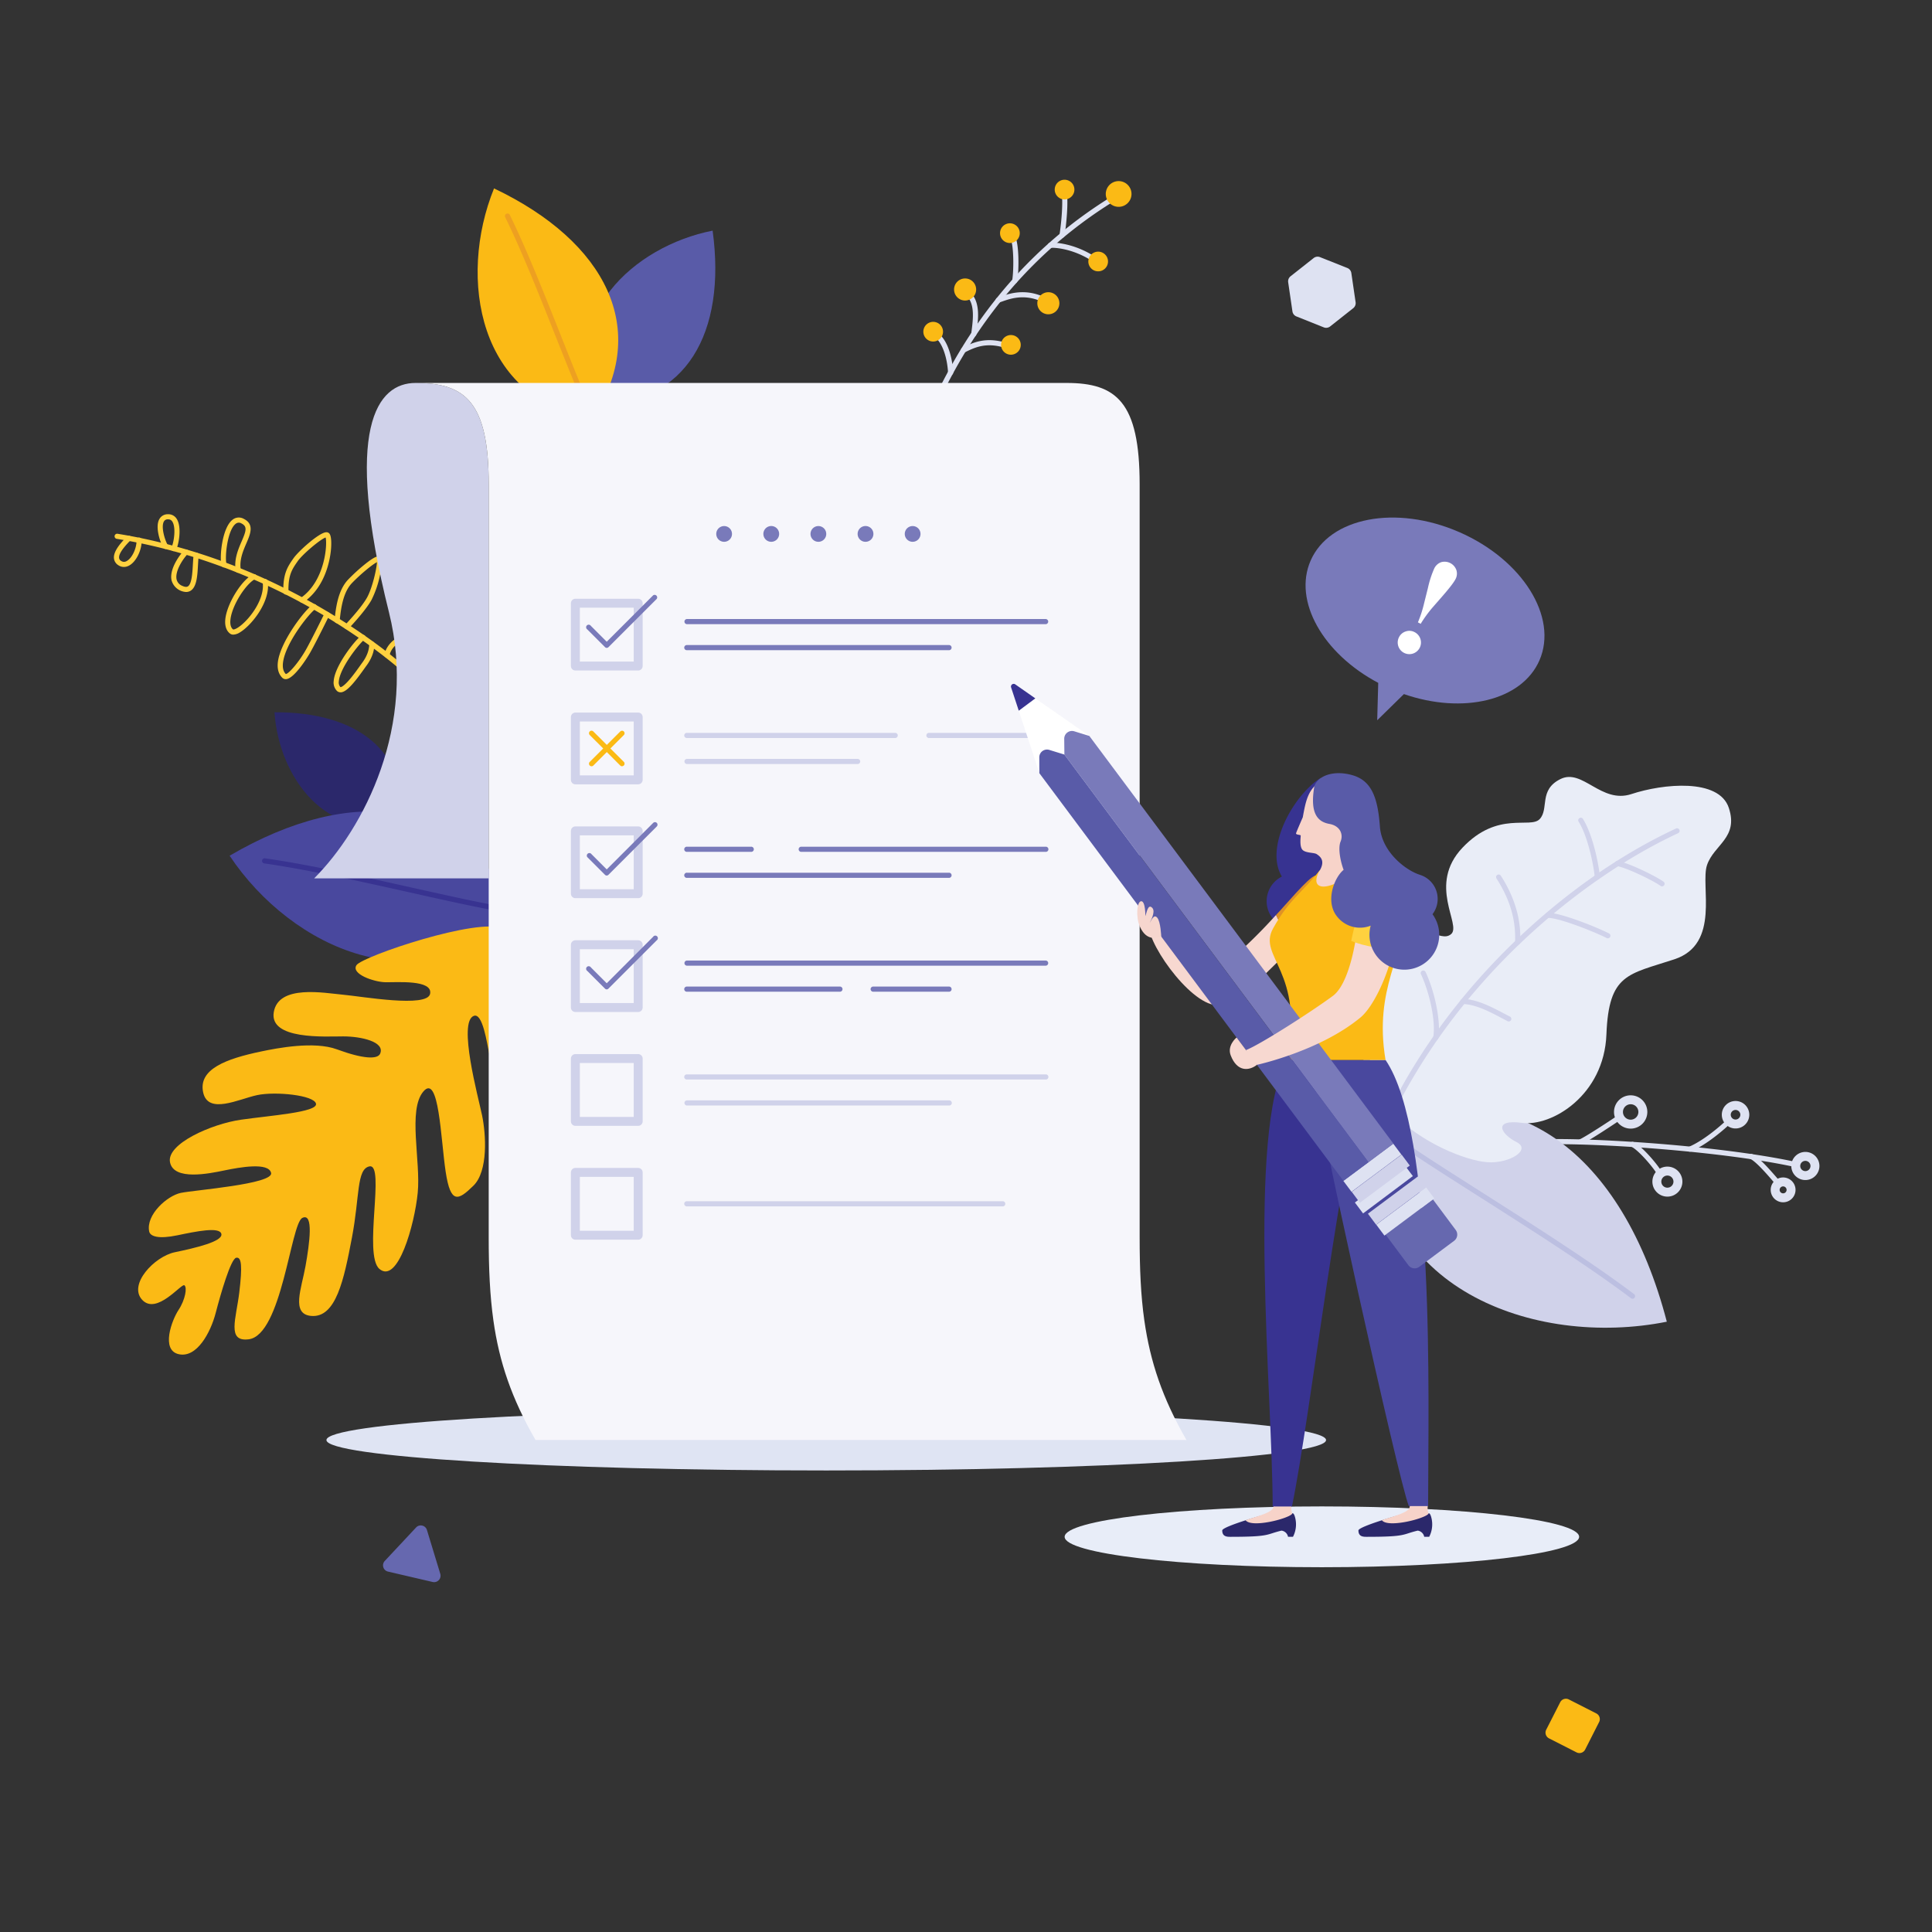<svg xmlns="http://www.w3.org/2000/svg" viewBox="0 0 1080 1080"><rect x="0" y="0" width="1080" height="1080" fill="#333333" stroke="none"/><defs><style>.cls-1{isolation:isolate;}.cls-2{fill:#dee2f2;}.cls-18,.cls-3{fill:none;stroke-linecap:round;stroke-linejoin:round;stroke-width:5px;}.cls-3{stroke:#dee2f2;}.cls-4{fill:#d0d2ea;}.cls-5{fill:#bcbfe1;}.cls-6{fill:#2b286b;}.cls-7{fill:#49489e;}.cls-8{fill:#383391;}.cls-9{fill:#595ba8;}.cls-10{fill:#fbba15;}.cls-11{fill:#eda021;}.cls-12{fill:#e9edf7;}.cls-13{fill:#ffd13f;}.cls-14{fill:#e8edf8;}.cls-14,.cls-15{mix-blend-mode:multiply;}.cls-15{fill:#dfe4f3;}.cls-16{fill:#f6f6fb;}.cls-17{fill:#797aba;}.cls-18{stroke:#d0d2ea;}.cls-19{fill:#373391;}.cls-20{fill:#f7d8d0;}.cls-21{fill:#df9226;}.cls-22{fill:#f7d3c9;}.cls-23{fill:#fff;}.cls-24{fill:#6668af;}.cls-25{fill:#f6d6ce;}</style></defs><g class="cls-1"><g id="Layer_1" data-name="Layer 1"><path class="cls-2" d="M1003.92,652.42a1.65,1.65,0,0,1-.31,0c-44.27-9.68-125.82-14.66-149.91-12.18a1.44,1.44,0,1,1-.3-2.86c24.27-2.5,106.32,2.5,150.83,12.23a1.44,1.44,0,0,1-.31,2.85Z"/><path class="cls-3" d="M1005.42,648a5.36,5.36,0,1,1,0,7.58A5.35,5.35,0,0,1,1005.42,648Z"/><path class="cls-3" d="M966.52,619.48a5.18,5.18,0,1,1,0,7.33A5.18,5.18,0,0,1,966.52,619.48Z"/><path class="cls-3" d="M927.91,656.37a5.89,5.89,0,1,1,0,8.32A5.9,5.9,0,0,1,927.91,656.37Z"/><path class="cls-3" d="M906.74,616.78a6.81,6.81,0,1,1,0,9.63A6.8,6.8,0,0,1,906.74,616.78Z"/><path class="cls-3" d="M993.64,662a4.44,4.44,0,1,1,0,6.29A4.43,4.43,0,0,1,993.64,662Z"/><path class="cls-2" d="M994.12,663a1.44,1.44,0,0,1-1.08-.48c-.43-.48-1-1.14-1.66-1.91-3.15-3.67-9.7-11.29-13-12.8a1.44,1.44,0,1,1,1.2-2.61c3.56,1.63,9.08,7.84,14,13.53.65.76,1.21,1.41,1.63,1.88a1.44,1.44,0,0,1-.12,2A1.38,1.38,0,0,1,994.12,663Z"/><path class="cls-2" d="M944.71,643.8a1.44,1.44,0,0,1-.56-2.76c8.84-3.72,19.1-13,21.36-15.24a1.44,1.44,0,1,1,2,2c-2.88,2.89-13.17,12-22.28,15.86A1.64,1.64,0,0,1,944.71,643.8Z"/><path class="cls-2" d="M927.91,657.81a1.43,1.43,0,0,1-1.32-.89C925.39,654,916.16,643,911.91,641a1.44,1.44,0,0,1,1.22-2.6c5,2.37,14.7,13.94,16.11,17.38a1.44,1.44,0,0,1-.78,1.88A1.5,1.5,0,0,1,927.91,657.81Z"/><path class="cls-2" d="M883.33,639.8a1.44,1.44,0,0,1-.53-2.78c3-1.19,17.71-10.83,21.81-13.67a1.44,1.44,0,0,1,1.64,2.37c-2.57,1.77-18.71,12.53-22.39,14A1.46,1.46,0,0,1,883.33,639.8Z"/><path class="cls-4" d="M770,629.45c76.12-31.72,137.25,15.36,161.76,109.39C857.35,753.73,766.21,719.58,770,629.45Z"/><path class="cls-5" d="M912.58,726a1.4,1.4,0,0,1-.87-.29c-22.93-17.35-55.39-38-84-56.21-23.65-15.05-46-29.27-58.56-38.86a1.43,1.43,0,0,1,1.74-2.28c12.47,9.51,34.76,23.69,58.37,38.71,28.67,18.25,61.18,38.93,84.2,56.35a1.43,1.43,0,0,1,.28,2A1.41,1.41,0,0,1,912.58,726Z"/><path class="cls-6" d="M223.35,458.87c5.18-38.75-23.87-61-69.9-60.7C155.77,434.07,182.57,471.64,223.35,458.87Z"/><path class="cls-7" d="M286.36,509.05c-25.86-62.86-88.93-71.12-158-30.7C163,530.42,236,563.71,286.36,509.05Z"/><path class="cls-8" d="M286.36,510.49l-.2,0c-12.92-1.75-34.23-6.51-56.79-11.55-27.3-6.1-58.23-13-81.7-16.29a1.44,1.44,0,0,1,.4-2.85c23.58,3.3,54.58,10.22,81.93,16.33,22.5,5,43.75,9.78,56.55,11.51a1.44,1.44,0,0,1-.19,2.87Z"/><path class="cls-9" d="M334.14,225.85c49.08.15,72.06-39.63,64.22-96.92C354,137.65,311.6,177.14,334.14,225.85Z"/><path class="cls-10" d="M331.31,233.73c32.49-49.26,7.62-98.56-55.14-128.41C255.73,155.63,267.49,224.31,331.31,233.73Z"/><path class="cls-11" d="M331.31,235.17a1.45,1.45,0,0,1-1.29-.79c-5.06-10.14-12-27.78-19.45-46.45-8.95-22.56-19.1-48.13-28.2-66.57a1.44,1.44,0,0,1,2.58-1.27c9.15,18.54,19.32,44.17,28.29,66.78,7.38,18.61,14.35,36.19,19.36,46.22a1.44,1.44,0,0,1-1.29,2.08Z"/><path class="cls-12" d="M778.19,622c-12.87-13.47-33.49-57.16-4-85.35,13.34-12.76,17.59-15.32,25-14.77,4.82.36,8.7,3.11,12,.28,6-5.18-13.43-27.45,6.37-48.32s37.88-10.29,43.17-16-.7-16.32,11.63-22.37,22.69,14,39.61,8.42c17.61-5.82,48.93-9,54.45,7.72s-8.29,20.53-12.18,31.95S962,527.66,936,536.25c-25.85,8.53-36.69,7.91-38,42s-30.64,51.64-47.18,49.44-11.89,6.28-3.15,10.68-4.12,12.23-16.28,11.31S794.34,638.88,778.19,622Z"/><path class="cls-4" d="M773.66,631.57a1.41,1.41,0,0,1-.6-.13,1.44,1.44,0,0,1-.7-1.91c17.64-38,42.78-72.88,74.74-103.6,27.68-26.61,58.72-48.32,89.78-62.78a1.43,1.43,0,1,1,1.21,2.6C884.7,490.61,813.81,547,775,630.74A1.46,1.46,0,0,1,773.66,631.57Z"/><path class="cls-4" d="M892.86,491.71a1.43,1.43,0,0,1-1.43-1.37c-.18-4.2-3.35-22.1-9-31.06a1.44,1.44,0,0,1,2.43-1.54c6,9.56,9.26,27.94,9.46,32.47a1.43,1.43,0,0,1-1.37,1.5Z"/><path class="cls-4" d="M929.09,495.47a1.4,1.4,0,0,1-.84-.27c-3.75-2.7-18-9.81-24.29-11.05a1.44,1.44,0,1,1,.55-2.82c6.79,1.33,21.4,8.65,25.42,11.54a1.45,1.45,0,0,1,.33,2A1.43,1.43,0,0,1,929.09,495.47Z"/><path class="cls-4" d="M848.36,528.14h-.05a1.43,1.43,0,0,1-1.38-1.49c.29-7.9-.46-20.19-10.36-35.54a1.44,1.44,0,1,1,2.42-1.56c11.53,17.89,11,32.43,10.81,37.21A1.44,1.44,0,0,1,848.36,528.14Z"/><path class="cls-4" d="M898.77,524.52a1.39,1.39,0,0,1-.65-.16c-8.13-4.09-27.25-11.47-33-11.25a1.44,1.44,0,0,1-.11-2.87c6.52-.26,26.28,7.44,34.45,11.56a1.44,1.44,0,0,1-.64,2.72Z"/><path class="cls-4" d="M843.42,571a1.5,1.5,0,0,1-.64-.15c-1.14-.57-2.33-1.21-3.6-1.88-6.27-3.31-14.08-7.44-21.35-7.73a1.44,1.44,0,1,1,.11-2.87c7.92.31,16,4.61,22.58,8.06,1.26.67,2.44,1.29,3.55,1.85a1.44,1.44,0,0,1-.65,2.72Z"/><path class="cls-4" d="M802.62,581.43l-.24,0a1.45,1.45,0,0,1-1.18-1.66c1.41-8.2-1.69-24-6.89-35.22a1.43,1.43,0,1,1,2.6-1.21c5.42,11.67,8.61,28.23,7.13,36.92A1.44,1.44,0,0,1,802.62,581.43Z"/><path class="cls-13" d="M228.65,378.15a1.43,1.43,0,0,1-1-.4c-.64-.61-64.24-60.58-162.39-76.54a1.43,1.43,0,1,1,.46-2.83c38.61,6.28,76.45,19.95,112.47,40.65,32.58,18.73,50.69,35.92,51.44,36.64a1.44,1.44,0,0,1-1,2.48Z"/><path class="cls-13" d="M69.28,316.93a5.63,5.63,0,0,1-3.17-1,5.13,5.13,0,0,1-2.4-3.76C63.25,308,68,303,70.59,300.33l.37-.4a1.44,1.44,0,0,1,2.08,2l-.38.4c-1.92,2-6.41,6.65-6.09,9.54a2.18,2.18,0,0,0,1.13,1.68,2.79,2.79,0,0,0,3.14.07c3-1.63,5.58-7.13,5.48-11.53a1.44,1.44,0,1,1,2.87-.06c.12,5.5-3.07,12-7,14.11A6.15,6.15,0,0,1,69.28,316.93Z"/><path class="cls-13" d="M97.11,308.1a1.45,1.45,0,0,1-.67-.17,1.43,1.43,0,0,1-.59-1.94c1.25-2.37,2.69-10.82.54-14.32a2.62,2.62,0,0,0-2.47-1.36,2.4,2.4,0,0,0-2.33,1.25c-1.66,3,.52,10.33,2.21,13.16a1.44,1.44,0,0,1-2.47,1.48c-1.7-2.84-4.77-11.49-2.26-16a5.27,5.27,0,0,1,4.79-2.73,5.45,5.45,0,0,1,5,2.72c2.85,4.64,1.06,14.33-.46,17.18A1.44,1.44,0,0,1,97.11,308.1Z"/><path class="cls-13" d="M104,330.92a8.89,8.89,0,0,1-8.14-6.7c-1.2-6.33,4.69-14.14,7.06-16.62a1.44,1.44,0,1,1,2.08,2c-3.12,3.26-7.14,9.79-6.32,14.11a5.13,5.13,0,0,0,3.2,3.78c1.37.63,2.42.74,3.13.31,2.2-1.32,2.55-7.56,2.8-12.11.12-2,.22-3.91.45-5.53a1.43,1.43,0,0,1,2.84.4c-.2,1.5-.31,3.34-.42,5.29-.34,6.05-.69,12.31-4.19,14.41A4.75,4.75,0,0,1,104,330.92Z"/><path class="cls-13" d="M133.16,320.2a1.45,1.45,0,0,1-1.42-1.2c-1-6.29,1.4-11.9,3.35-16.4,2.6-6,3.22-8.27-.11-10a2.78,2.78,0,0,0-3.3.26c-4.52,3.58-6.1,18.23-5.09,22.44a1.44,1.44,0,1,1-2.79.68c-1.17-4.87.4-20.85,6.1-25.37a5.59,5.59,0,0,1,6.37-.57c6,3,3.72,8.43,1.46,13.65-1.89,4.38-4,9.34-3.15,14.8a1.44,1.44,0,0,1-1.19,1.64A.93.93,0,0,1,133.16,320.2Z"/><path class="cls-13" d="M130.43,354.76a3,3,0,0,1-1.88-.61c-1.44-1.12-3.06-3.41-2.6-8,.87-8.59,9.07-21.92,15.39-25a1.44,1.44,0,1,1,1.26,2.58c-5,2.46-13,14.63-13.79,22.74-.26,2.61.24,4.43,1.5,5.41.19.07,1.49,0,4.1-2.07,5.79-4.51,13.74-15.38,12.42-24.37a1.44,1.44,0,1,1,2.84-.42c1.7,11.55-9.44,24.9-15.63,28.53A7.48,7.48,0,0,1,130.43,354.76Z"/><path class="cls-13" d="M168.85,336.92a1.45,1.45,0,0,1-1.18-.62,1.43,1.43,0,0,1,.37-2c13.72-9.5,15-30,14-33.83-2.88.9-12.87,9.29-15.66,13.29-3.09,4.45-5.33,7.66-5.13,17a1.44,1.44,0,1,1-2.87.06c-.22-10.27,2.5-14.17,5.65-18.69,2.77-4,14.13-14.18,18.12-14.58a2.17,2.17,0,0,1,1.83.56c1.47,1.4,1.24,6.55,1.07,8.7-.38,4.77-2.61,21-15.38,29.86A1.45,1.45,0,0,1,168.85,336.92Zm13-36.88Z"/><path class="cls-13" d="M159.71,379.65a2.64,2.64,0,0,1-1.86-.73c-2-1.94-2.89-4.74-2.57-8.3,1.06-11.58,15.19-29.79,19.5-32.63a1.44,1.44,0,1,1,1.58,2.4c-3.32,2.19-17.21,19.42-18.21,30.49-.24,2.61.31,4.59,1.62,5.9,1.65-.11,7.33-6.64,11.29-13.67,3.28-5.84,10.35-20.22,10.42-20.37a1.44,1.44,0,0,1,2.58,1.27c-.07.15-7.17,14.6-10.5,20.5-2.09,3.72-9,14.46-13.39,15.11Zm.13-2.81Z"/><path class="cls-13" d="M193.9,351.76a1.48,1.48,0,0,1-1-.4,1.44,1.44,0,0,1,0-2c.09-.1,9-9.4,12.29-15.35,2.9-5.18,5.45-16.27,5.51-19.75-2.51,1.27-9,6.54-14,11.73-5.21,5.44-6.21,15.2-6.82,21a1.44,1.44,0,1,1-2.86-.29c.64-6.2,1.72-16.57,7.6-22.72a102.84,102.84,0,0,1,9.76-8.87c5.53-4.38,7.27-4.6,8.42-3.51.47.46,1.6,1.53-.51,10.53a56.34,56.34,0,0,1-4.62,13.25c-3.51,6.27-12.35,15.54-12.73,15.93A1.41,1.41,0,0,1,193.9,351.76Zm16.69-38.38Z"/><path class="cls-13" d="M190.33,387a2.87,2.87,0,0,1-2-.8,6.63,6.63,0,0,1-1.79-5.49c.62-8.7,12.12-23.07,15.49-25.49a1.44,1.44,0,1,1,1.68,2.33c-2.61,1.87-13.76,15.75-14.3,23.36a3.81,3.81,0,0,0,.91,3.21s1.21.23,5-4.15c2.42-2.81,4.93-6.36,6.76-8.95l.73-1c3.21-4.51,3.62-8.23,3.58-10.05a1.44,1.44,0,0,1,1.41-1.47,1.41,1.41,0,0,1,1.46,1.41c.06,2.65-.6,6.85-4.1,11.78l-.73,1c-5.19,7.34-10.15,14-13.76,14.31Z"/><path class="cls-13" d="M222.68,372.86h-.13a1.45,1.45,0,0,1-1.3-1.57c.3-3.21,2.84-7.44,4.88-10.85.54-.9,1.06-1.77,1.48-2.53a7.15,7.15,0,0,0-3.82.92c-3.15,1.63-5.69,4.84-6,7.63a1.44,1.44,0,0,1-2.86-.35c.46-3.72,3.57-7.76,7.56-9.83,2.89-1.5,5.68-1.68,7.87-.5a1.43,1.43,0,0,1,.65,1.81,39,39,0,0,1-2.38,4.33c-1.9,3.15-4.25,7.08-4.49,9.64A1.43,1.43,0,0,1,222.68,372.86Z"/><path class="cls-10" d="M281,519.16c7.38,3.71,22.57,80,8.17,83.83-11.21,3-14.65-8.81-15.56-13.2-1.43-6.92-3.8-23.78-8.75-21.91-9,3.39,2.47,45.27,4.63,55.65s3.52,31.11-4.86,39.3-12.73,10.56-15.5-7.81-3.69-55.22-12.47-44.86-1.39,38.79-3.15,56.64S222.37,718,212.1,709.34c-9.18-7.77,3.46-59.2-5.6-57.32-7.26,1.51-5.35,16.72-9.78,39.91s-8.84,45-22.87,43.67c-11.26-1.09-5.29-15.34-3.06-27.88s4.67-30.1-1.8-26.89-11.45,65.56-30,67.85c-12.29,1.51-7-11.45-5.23-26.18s1.3-20-1.72-19.41S123.37,723.2,120.56,734s-10.5,25.28-20.64,23-3.86-19.08-.1-24.75,4.93-12.68,3.23-13.78-15.43,16.73-23.51,8.21S86.26,702.39,97.75,700s26.9-6,26-10.2-14.16-1.43-24.64.75-15.13.65-15.71-2.15c-1.93-9.31,10.06-20,17.72-21.58s51.72-4.92,50.43-11.1-17.68-3.19-26.14-1.44-28.2,5.86-30.36-4.51,23.28-21.49,39.6-23.84,43-4.16,42-8.94-22.66-7-32.93-4.81-27.53,11.13-30.18-1.64,12.49-18.62,32.66-22.81c8.43-1.76,29.33-5.88,42.12-1.15C203,592,211.09,592.28,212.51,589c2.83-6.63-10.62-9.66-20.7-9.65s-41.41,2-38.76-13.59,28.26-10.65,38.75-9.71,47.15,7.47,48.64-.54-18.75-6.3-25.09-6.44-19.34-4.62-16.06-9.56S267.85,512.52,281,519.16Z"/><path class="cls-2" d="M519.34,234a1.41,1.41,0,0,1-.6-.13A1.45,1.45,0,0,1,518,232c11.14-24.12,37.22-80.62,101.62-121a1.44,1.44,0,0,1,1.53,2.44c-63.68,40-89.51,95.92-100.54,119.82A1.43,1.43,0,0,1,519.34,234Z"/><path class="cls-2" d="M611.06,146a1.47,1.47,0,0,1-.77-.23c-10.39-6.65-20.32-7.46-23-7.21a1.44,1.44,0,0,1-.26-2.87c3.13-.28,13.68.55,24.8,7.66a1.44,1.44,0,0,1-.78,2.65Z"/><path class="cls-2" d="M593.68,132.94a.78.78,0,0,1-.22,0,1.42,1.42,0,0,1-1.2-1.63c1.19-7.75,2.06-18.59,1.16-24.07a1.43,1.43,0,1,1,2.83-.46c1.1,6.64-.21,18.82-1.15,25A1.45,1.45,0,0,1,593.68,132.94Z"/><path class="cls-2" d="M567.25,158.41l-.23,0a1.43,1.43,0,0,1-1.19-1.64c.94-5.94.89-19.27-.84-23a1.44,1.44,0,0,1,2.61-1.22c2.15,4.62,2,18.95,1.07,24.65A1.45,1.45,0,0,1,567.25,158.41Z"/><path class="cls-2" d="M585.65,170.1a1.37,1.37,0,0,1-.7-.19c-11-6.21-19.7-3.15-24.87-1.32l-1.49.51a1.44,1.44,0,1,1-.89-2.73l1.42-.49c5.27-1.86,15.06-5.32,27.24,1.53a1.44,1.44,0,0,1,.55,2A1.46,1.46,0,0,1,585.65,170.1Z"/><path class="cls-2" d="M544.36,188.13h-.18a1.44,1.44,0,0,1-1.25-1.6c.06-.54.13-1.09.21-1.66.85-6.71,2-15.9-3.52-20a1.44,1.44,0,1,1,1.71-2.31c6.9,5.12,5.6,15.27,4.66,22.68-.08.57-.15,1.11-.21,1.64A1.44,1.44,0,0,1,544.36,188.13Z"/><path class="cls-2" d="M538.63,197.15a1.43,1.43,0,0,1-.64-2.72c5.88-2.92,13.2-6.55,25.58-2.45a1.44,1.44,0,0,1-.91,2.73C551.4,191,545,194.18,539.26,197A1.42,1.42,0,0,1,538.63,197.15Z"/><path class="cls-2" d="M531.41,209.71a1.45,1.45,0,0,1-1.44-1.36c-.5-8.94-3.38-16.83-7.16-19.63a1.44,1.44,0,0,1,1.72-2.31c5.45,4,7.87,13.9,8.31,21.78a1.44,1.44,0,0,1-1.35,1.52Z"/><path class="cls-2" d="M521.46,229.48a1.44,1.44,0,0,1-.82-2.62c4.59-3.22,16.49-10.22,27.74-5.55a1.44,1.44,0,1,1-1.1,2.66c-9.93-4.13-20.78,2.29-25,5.25A1.48,1.48,0,0,1,521.46,229.48Z"/><path class="cls-10" d="M632,111.11a7.19,7.19,0,1,0-9.33,4A7.19,7.19,0,0,0,632,111.11Z"/><path class="cls-10" d="M600.21,108a5.5,5.5,0,1,0-7.14,3.09A5.51,5.51,0,0,0,600.21,108Z"/><path class="cls-10" d="M619,148.2a5.5,5.5,0,1,0-7.14,3.09A5.5,5.5,0,0,0,619,148.2Z"/><path class="cls-10" d="M569.66,132.37a5.51,5.51,0,1,0-7.15,3.09A5.51,5.51,0,0,0,569.66,132.37Z"/><path class="cls-10" d="M570.22,194.81a5.5,5.5,0,1,0-7.14,3.09A5.51,5.51,0,0,0,570.22,194.81Z"/><path class="cls-10" d="M526.77,187.44a5.5,5.5,0,1,0-7.14,3.09A5.51,5.51,0,0,0,526.77,187.44Z"/><path class="cls-10" d="M591.77,171.8a6.17,6.17,0,1,0-8,3.46A6.17,6.17,0,0,0,591.77,171.8Z"/><path class="cls-10" d="M545.24,164.1a6.17,6.17,0,1,0-8,3.47A6.18,6.18,0,0,0,545.24,164.1Z"/><path class="cls-10" d="M556.27,226.44a6.17,6.17,0,1,0-8,3.46A6.16,6.16,0,0,0,556.27,226.44Z"/><path class="cls-14" d="M595.14,859.09c0-9.41,64.38-17,143.8-17s143.8,7.63,143.8,17-64.38,17-143.8,17S595.14,868.5,595.14,859.09Z"/><path class="cls-15" d="M182.48,805c0-9.41,125.1-17,279.4-17s279.4,7.63,279.4,17-125.09,17-279.4,17S182.48,814.39,182.48,805Z"/><path class="cls-4" d="M232.31,214.07c-21.38,0-40.69,24.74-14.87,128.23C233.23,405.61,203.5,463.09,175.63,491h97.56V270.75C273.19,224.76,260.18,214.07,232.31,214.07Z"/><path class="cls-16" d="M639.69,738.14c-2-14-2.62-29-2.62-46.45V270.75c0-46-13-56.68-40.88-56.68H232.31c27.87,0,40.88,10.69,40.88,56.68V691.69c0,17.45.66,32.49,2.62,46.45,3.26,23.21,10.12,43.45,23.55,66.83H663.24C649.81,781.59,643,761.35,639.69,738.14Z"/><path class="cls-17" d="M400.39,298.47a4.4,4.4,0,1,1,4.4,4.4A4.4,4.4,0,0,1,400.39,298.47Z"/><path class="cls-17" d="M426.73,298.47a4.41,4.41,0,1,1,4.41,4.4A4.4,4.4,0,0,1,426.73,298.47Z"/><path class="cls-17" d="M453.08,298.47a4.4,4.4,0,1,1,4.4,4.4A4.4,4.4,0,0,1,453.08,298.47Z"/><path class="cls-17" d="M479.42,298.47a4.41,4.41,0,1,1,4.4,4.4A4.4,4.4,0,0,1,479.42,298.47Z"/><path class="cls-17" d="M505.77,298.47a4.4,4.4,0,1,1,4.4,4.4A4.4,4.4,0,0,1,505.77,298.47Z"/><rect class="cls-18" x="321.64" y="337.2" width="35.11" height="35.11"/><path class="cls-17" d="M584.51,348.92H384.05a1.44,1.44,0,0,1,0-2.88H584.51a1.44,1.44,0,1,1,0,2.88Z"/><path class="cls-17" d="M530.63,363.46H384.05a1.44,1.44,0,1,1,0-2.87H530.63a1.44,1.44,0,0,1,0,2.87Z"/><rect class="cls-18" x="321.64" y="400.83" width="35.11" height="35.11"/><path class="cls-4" d="M584.51,412.55H519.16a1.44,1.44,0,0,1,0-2.87h65.35a1.44,1.44,0,1,1,0,2.87Z"/><path class="cls-4" d="M500.3,412.55H384.05a1.44,1.44,0,1,1,0-2.87H500.3a1.44,1.44,0,1,1,0,2.87Z"/><path class="cls-4" d="M479.42,427.1H384.05a1.44,1.44,0,0,1,0-2.88h95.37a1.44,1.44,0,0,1,0,2.88Z"/><rect class="cls-18" x="321.64" y="464.47" width="35.11" height="35.11"/><path class="cls-17" d="M584.51,476.19H447.77a1.44,1.44,0,0,1,0-2.87H584.51a1.44,1.44,0,1,1,0,2.87Z"/><path class="cls-17" d="M419.83,476.19H384.05a1.44,1.44,0,1,1,0-2.87h35.78a1.44,1.44,0,1,1,0,2.87Z"/><path class="cls-17" d="M530.63,490.73H384.05a1.44,1.44,0,1,1,0-2.87H530.63a1.44,1.44,0,0,1,0,2.87Z"/><rect class="cls-18" x="321.64" y="528.11" width="35.11" height="35.11"/><path class="cls-17" d="M584.51,539.83H384.05a1.44,1.44,0,1,1,0-2.88H584.51a1.44,1.44,0,1,1,0,2.88Z"/><path class="cls-17" d="M530.63,554.37h-42.4a1.44,1.44,0,1,1,0-2.87h42.4a1.44,1.44,0,0,1,0,2.87Z"/><path class="cls-17" d="M469.65,554.37h-85.6a1.44,1.44,0,1,1,0-2.87h85.6a1.44,1.44,0,0,1,0,2.87Z"/><rect class="cls-18" x="321.64" y="591.74" width="35.11" height="35.11"/><path class="cls-4" d="M584.51,603.46H384.05a1.44,1.44,0,1,1,0-2.87H584.51a1.44,1.44,0,1,1,0,2.87Z"/><path class="cls-4" d="M530.63,618H384.05a1.44,1.44,0,0,1,0-2.88H530.63a1.44,1.44,0,0,1,0,2.88Z"/><rect class="cls-18" x="321.64" y="655.38" width="35.11" height="35.11"/><path class="cls-4" d="M560.66,674.37H384.05a1.44,1.44,0,1,1,0-2.87H560.66a1.44,1.44,0,0,1,0,2.87Z"/><path class="cls-17" d="M339.19,362.17a1.43,1.43,0,0,1-1-.42l-9.91-9.91a1.44,1.44,0,1,1,2-2l8.89,8.89,25.95-25.95a1.44,1.44,0,0,1,2,2l-27,27A1.44,1.44,0,0,1,339.19,362.17Z"/><path class="cls-17" d="M339.19,489.44a1.43,1.43,0,0,1-1-.42l-9.91-9.91a1.44,1.44,0,0,1,2-2l8.89,8.89L365.14,460a1.42,1.42,0,0,1,2,0,1.44,1.44,0,0,1,0,2l-27,27A1.44,1.44,0,0,1,339.19,489.44Z"/><path class="cls-17" d="M339.19,553.08a1.43,1.43,0,0,1-1-.43l-9.91-9.9a1.44,1.44,0,1,1,2-2l8.89,8.9,25.95-26a1.44,1.44,0,1,1,2,2l-27,27A1.44,1.44,0,0,1,339.19,553.08Z"/><path class="cls-10" d="M347.72,428.35a1.42,1.42,0,0,1-1-.42l-17.06-17.05a1.44,1.44,0,0,1,0-2,1.42,1.42,0,0,1,2,0l17.06,17a1.44,1.44,0,0,1-1,2.45Z"/><path class="cls-10" d="M330.67,428.35a1.44,1.44,0,0,1-1-2.45l17.06-17a1.42,1.42,0,0,1,2,0,1.44,1.44,0,0,1,0,2l-17.06,17.05A1.42,1.42,0,0,1,330.67,428.35Z"/><path class="cls-19" d="M738.13,499c6.37-3.91,1.3-19,.35-23.95-1.27-6.66-.13-40.24-.13-40.24C722.64,444.78,706.83,474,716.58,490a15.41,15.41,0,1,0,21.55,9Z"/><path class="cls-20" d="M642.43,519.82c3.16,14.74,30.41,49.92,42.83,40.49,11.83-9-22.56-31.06-36.48-39.94C645,518,642.43,519.82,642.43,519.82Z"/><path class="cls-20" d="M689.51,535.1l9.14,17.83,23.59-23.07-8.93-18.39A300.8,300.8,0,0,1,689.51,535.1Z"/><path class="cls-21" d="M722.24,529.86l-8.93-18.39c4.3-4.3,18.44-21.49,22-22C739.44,493.42,752.57,507.93,722.24,529.86Z"/><path class="cls-6" d="M716.38,855.63a4.27,4.27,0,0,1,3.64,3.46h2.76a15.1,15.1,0,0,0,1.28-10.47c-.9-3.71-1.85-2.82-2.82-1.85-2.19,1.78-11.16,2.37-11.86-.64-2.32.35-26.14,7.2-26.14,9.4,0,3.57,2.8,3.56,4.7,3.56C710.48,859.09,707.5,857.71,716.38,855.63Z"/><path class="cls-22" d="M711.81,842.34c.78-3.39,10.6-5.94,10.09,0a8,8,0,0,0,.52,3.79h0c-2,2.82-22.72,8.13-26.1,3.72C698.67,848.59,711.81,845.94,711.81,842.34Z"/><path class="cls-6" d="M792.51,855.63a4.27,4.27,0,0,1,3.64,3.46h2.77a15.1,15.1,0,0,0,1.28-10.47c-.9-3.71-1.86-2.82-2.82-1.85-2.2,1.78-11.16,2.37-11.87-.64-2.31.35-26.14,7.2-26.14,9.4,0,3.57,2.8,3.56,4.71,3.56C786.62,859.09,783.63,857.71,792.51,855.63Z"/><path class="cls-22" d="M788,842.34c.77-3.39,10.59-5.94,10.09,0a8,8,0,0,0,.51,3.79h0c-2,2.82-22.71,8.13-26.1,3.72C774.81,848.59,788,845.94,788,842.34Z"/><path class="cls-8" d="M719.43,592.52c-22.6,39.37-8,188.84-8,249.61h10.78c10.39-50,27.22-199,43.6-249.61Z"/><path class="cls-7" d="M774.52,592.52c28,41.16,23.81,188.6,23.81,249.38H787.54c-6-15.07-51.21-220.71-55.3-249.38Z"/><path class="cls-10" d="M774.52,592.52H719.43c10.05-49.7-16.62-57.52-7.82-73.44,9.16-16.56,16.43-20.11,26-32.47,8.67,1.49,15.17,8.67,31.8.38,6.14-3.06,15.46,5.47,15.46,22.23C785.8,534.22,767.72,551.88,774.52,592.52Z"/><path class="cls-17" d="M860.56,369.14c10.55-24.21-9.54-56.32-44.87-71.71s-72.51-8.24-83.06,16c-9.83,22.55,6.93,51.94,37.81,68.3l-.57,20.9L784.79,388C817.81,399.43,850.73,391.69,860.56,369.14Z"/><path class="cls-23" d="M790.8,353.39a6.5,6.5,0,1,1-8.74,2.79,6.34,6.34,0,0,1,3.78-3.21A6.15,6.15,0,0,1,790.8,353.39Zm3.37-4.68-1.55-.81a65.71,65.71,0,0,0,3.45-10.62l2.17-8.67a56.2,56.2,0,0,1,3.51-10.82,6.81,6.81,0,0,1,3.92-3.54,7,7,0,0,1,8.46,4.43,6.53,6.53,0,0,1-.53,5.14q-1.41,2.69-7,9.13l-5.89,6.75A72.08,72.08,0,0,0,794.17,348.71Z"/><polygon class="cls-23" points="608.92 411.4 581.03 432.2 569.5 397.29 578.75 390.39 608.92 411.4"/><path class="cls-8" d="M578.75,390.4l-9.25,6.89-4.28-13a1.52,1.52,0,0,1,2.31-1.73Z"/><path class="cls-24" d="M774.55,690.16l12.76,17.12a4.34,4.34,0,0,0,6.06.88l19.5-14.54a4.34,4.34,0,0,0,.88-6.06L801,670.45Z"/><rect class="cls-2" x="781.67" y="659.85" width="7.63" height="34.79" transform="translate(712.17 1711.78) rotate(-126.71)"/><rect class="cls-4" x="777.1" y="653.73" width="7.63" height="34.79" transform="translate(709.86 1698.35) rotate(-126.72)"/><rect class="cls-2" x="772.54" y="647.61" width="7.63" height="34.79" transform="matrix(-0.6, -0.8, 0.8, -0.6, 707.4, 1684.91)"/><rect class="cls-4" x="767.97" y="641.49" width="7.63" height="34.79" transform="translate(704.99 1671.47) rotate(-126.71)"/><rect class="cls-2" x="763.41" y="635.37" width="7.63" height="34.79" transform="translate(702.65 1658.04) rotate(-126.72)"/><path class="cls-17" d="M595,421.8,765,649.71l13.94-10.4-170-227.91-8.43-2.6a4.33,4.33,0,0,0-5.6,4.18Z"/><path class="cls-9" d="M581,432.2,751,660.11l14-10.4L595,421.8l-8.44-2.6a4.32,4.32,0,0,0-5.59,4.18Z"/><path class="cls-25" d="M637.21,518c-2.41-5.43-1.71-14.11.72-14.21s2.34,8.27,2.34,8.27c.6-1.26,1.38-7.32,3.92-4.48,2,2.24-1.45,8.13-1.45,8.13.88-1,2.18-5,4.14-2.74s2.26,10.56,2.26,10.56C646.69,524.27,640.92,526.31,637.21,518Z"/><path class="cls-20" d="M745.07,556.72c6.2-4.57,10.41-17.58,12.74-31.34,8.94,1.94,12.91,2.37,21.34,3.71-2.79,15.43-11.29,33.59-18.6,39.66-22.76,18.87-57.92,26.5-57.92,26.5A21.22,21.22,0,0,1,696.5,587C703.89,584.23,732.67,565.87,745.07,556.72Z"/><path class="cls-13" d="M776.64,492.46c5.48,1.75,8.77,16.47,4.78,38.51-8.57-.61-18.1-1.67-26.08-5C759.91,504.22,765.87,489,776.64,492.46Z"/><path class="cls-20" d="M702.63,595.25c-4.38,3.42-11.06,4.09-14.66-5.29-2.16-5.62,3.29-10,3.29-10l5.56,7.45Z"/><path class="cls-22" d="M754.7,488.72h0a28.44,28.44,0,0,1,4.2-18.46s7.2-10.13,7-20.45c-.23-13.17-21.09-16.47-27.07-13.44-7.7,4.53-8.89,11.39-10.57,20.49,0,0-3.7,8.46-3.77,9-.11.83,2.49.76,2.6,1.16s-.76,5.54.78,7.75,6.64,1.69,8.16,2.69c2.37,1.55,5.08,4.09,1.13,10.08C731.87,498.56,743.67,497.6,754.7,488.72Z"/><path class="cls-9" d="M800.78,511.05a14.1,14.1,0,0,0-6.54-21.85l-.51-.18h0c-7.62-2.37-21.35-12.57-22.37-27.06-1.19-16.72-5-25.69-15.44-28.65s-19,.36-21.15,6c-2.78,15.76,2.06,20.14,8.39,21.27,5.69,1,8,5.55,6.22,9.89-1.56,3.81,0,11.28,1.71,15.77-5.32,4.37-10.48,17.83-3.58,26.21a16.28,16.28,0,0,0,18.72,5,18.49,18.49,0,0,0-.6,3.17,19.5,19.5,0,1,0,35.16-9.55Z"/><path class="cls-2" d="M753.17,149.81l-15.28-6.07a3.57,3.57,0,0,0-3.56.52l-12.91,10.19a3.62,3.62,0,0,0-1.32,3.35l2.38,16.27a3.59,3.59,0,0,0,2.23,2.82L740,183a3.63,3.63,0,0,0,3.56-.52l12.9-10.2a3.59,3.59,0,0,0,1.33-3.35l-2.38-16.27A3.6,3.6,0,0,0,753.17,149.81Z"/><path class="cls-10" d="M864.36,966.89l7.81-15.34A3.6,3.6,0,0,1,877,950l15.34,7.81a3.59,3.59,0,0,1,1.57,4.84L886.12,978a3.59,3.59,0,0,1-4.84,1.58l-15.34-7.81A3.6,3.6,0,0,1,864.36,966.89Z"/><path class="cls-24" d="M232.6,853.86l-17.47,18.68a3.59,3.59,0,0,0,1.81,6l24.92,5.8a3.61,3.61,0,0,0,4.26-4.56l-7.45-24.47A3.59,3.59,0,0,0,232.6,853.86Z"/></g></g></svg>